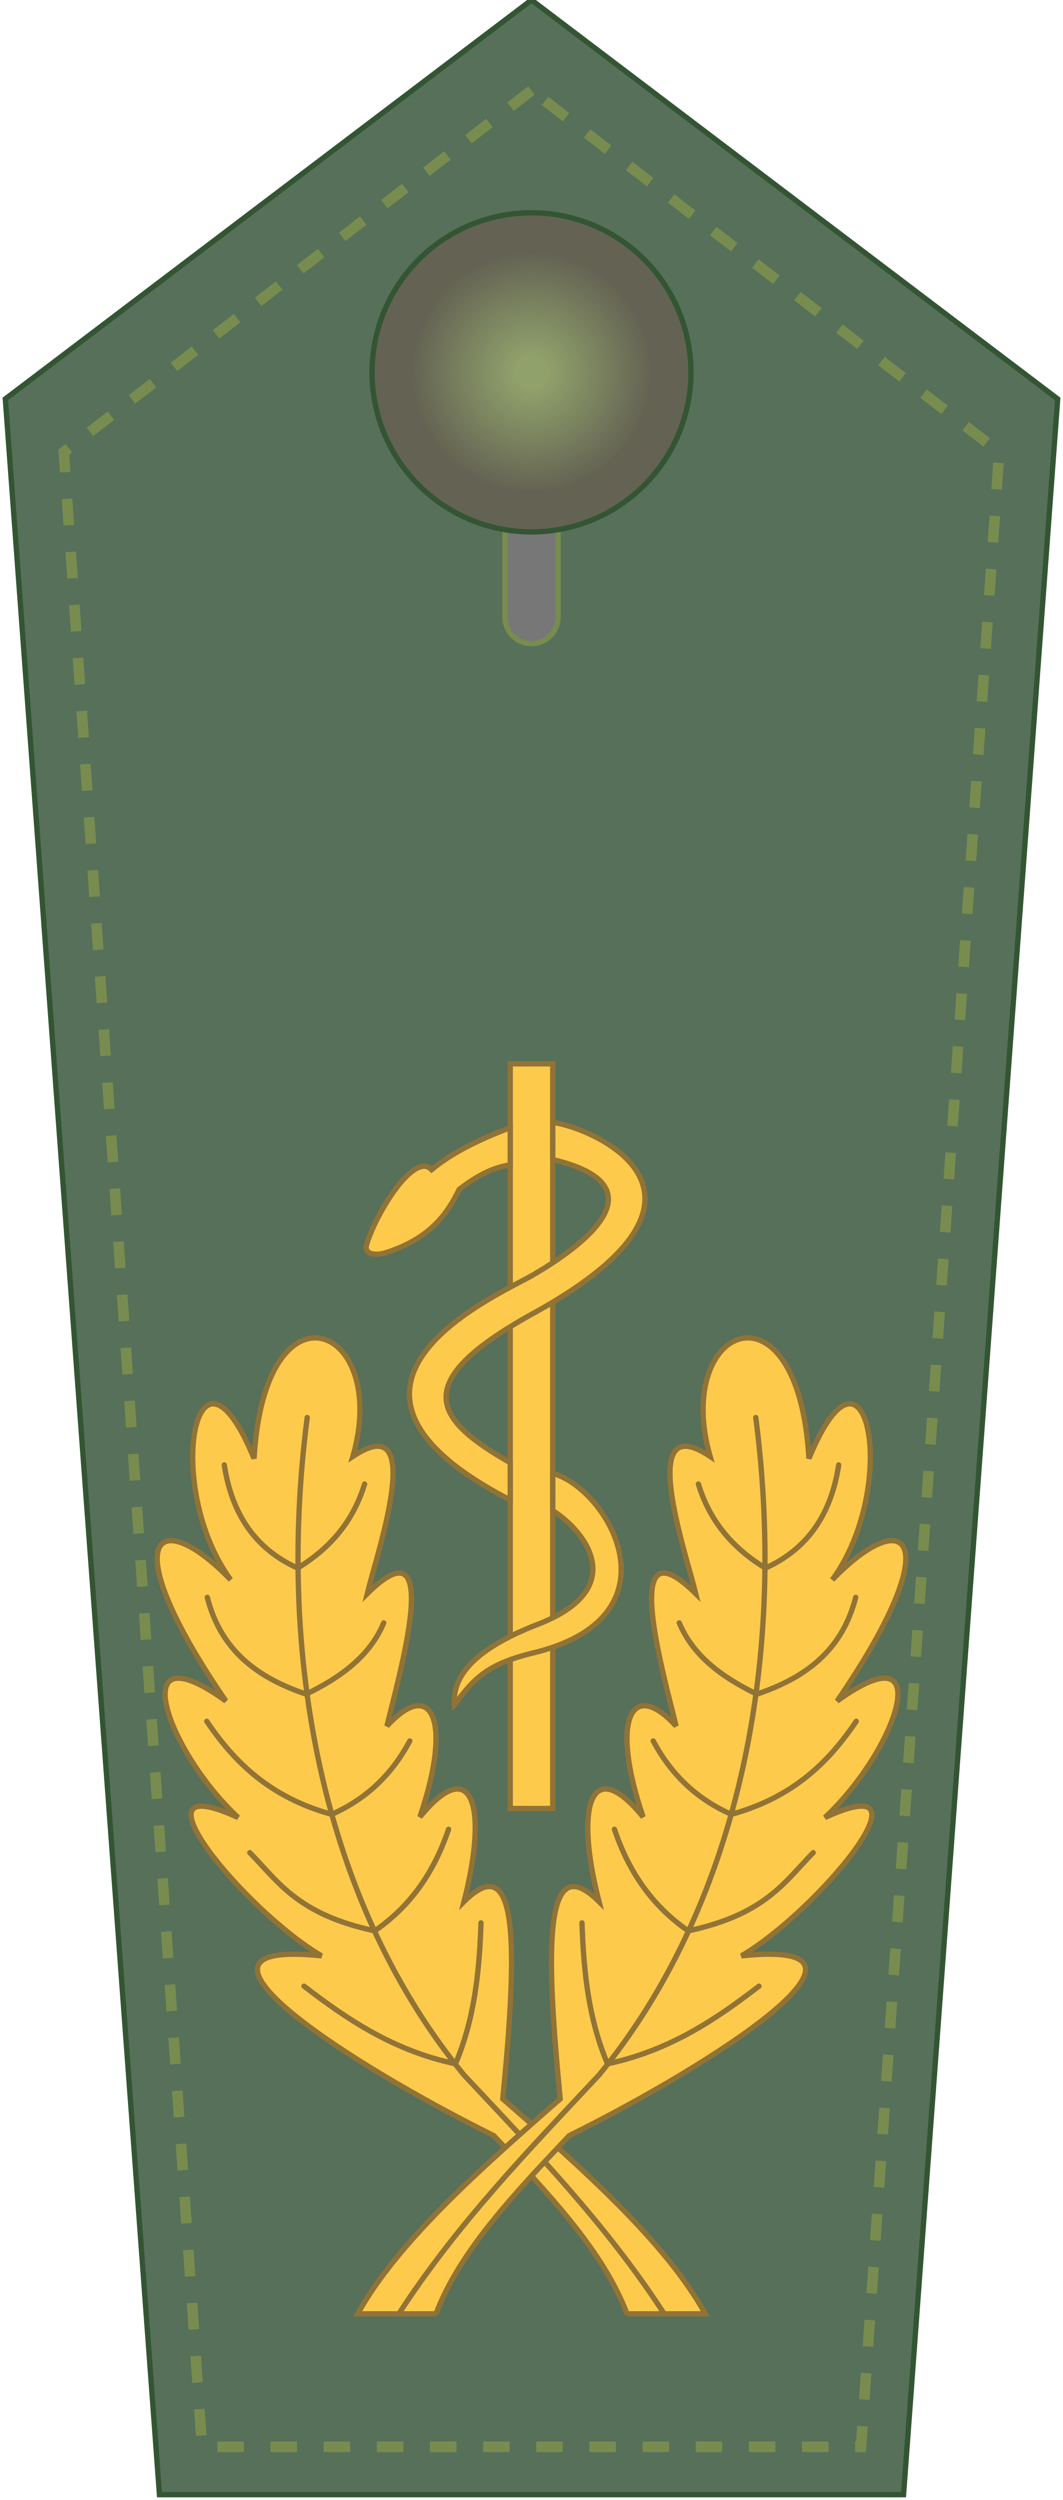 <?xml version="1.0" encoding="UTF-8" standalone="no"?>
<svg version="1.1" width="200" height="470" 
	xmlns="http://www.w3.org/2000/svg" 
	xmlns:xlink="http://www.w3.org/1999/xlink">

<radialGradient id="grad">
	<stop offset="10%" stop-color="#90a16b"/>
	<stop offset="75%" stop-color="#646353"/>
</radialGradient>

<polygon style="fill:#56705a;stroke:#353;stroke-width:1px" 
	points="100,0 1,75 30,469 170,469 199,75"/>
<polygon style="fill:none;stroke:#778c4e;stroke-width:2px;stroke-dasharray:5, 5" 
	points="100,17 12,85 38,460 162,460 188,85"/>

<path style="fill:#777;stroke:#778c4e;stroke-width:1px" 
	d="m 95,116 a5,5,0,0,0,10,0 v-25 h-10 v25 z"/>
<circle style="fill:url(#grad);stroke:#353;stroke-width:1px" 
	cx="100" cy="70" r="30"/>


<g id="leaf">
<path style="fill:#fdca4c;stroke:#917336;stroke-width:1px" 
	d="M 118,435 h 14.7 
	c -7.3,-13.2 -22.5,-26.8 -38.1,-40.4 	c 2.7,-27.9 3.2,-47.5 -7.3,-37.1 
	c 4.7,-18.3 1.4,-27.8 -8.3,-15.9 	c 6.3,-18.5 2.1,-26.2 -6.2,-17.1 
	c 2.3,-9.6 10.9,-39.3 -3.7,-24.9 	c 1.9,-7.8 11.3,-35.1 -2.7,-25.8 
	c 7.1,-24.8 -16.6,-34.4 -18.6,0.4 
	c -11,-26.8 -17.2,5.3 -4.4,22.8 	c -13.9,-14.4 -22.1,-8.1 -0.9,22.8 
	c -19.2,-13.9 -11.3,9.2 2.3,21.9 	c -21.7,-10 1.6,17.8 15.7,26 
	c -31.4,-3.3 5.3,20.4 32.4,33.8 	c 10.3,10.9 20.7,21.8 25.1,33.6 z" />
<path style="fill:none;stroke:#917336;stroke-width:1px;stroke-linecap:round" 
	d="M 124.9,434.9 c -10.9,-16.8 -24.4,-30.7 -37.6,-44.8 c -25.5,-31 -35.6,-76.4 -29.5,-123.6
	M 90.5,361.5 c -0.3,9 -1.2,18 -4.8,26.5 c -11.7,-2.5 -20.3,-8.3 -28.5,-14.6 
	M 84.4,343.9 c -2.6 7.7 -6.9 14.3 -13.9 19.1 c -14.5,-3.1 -18.1,-9.2 -23.5,-14.7 
	M 77.1,327.3 c -3.2,6 -7.9,10.8 -14.7,13.8 c -11.6,-3.2 -18.3,-9.8 -23.5,-17.5 
	M 72.2,305.1 c -2.6,6.2 -8,10.2 -14.6,13.4  c -8.9,-3 -16,-8 -18.6,-18.2 
	M 68.6,279 c -1.9 6.2 -5.7 11.6 -12.6 15.8 c -8,-3.6 -12.4,-10.2 -13.8,-19.4" />
</g>
<use xlink:href="#leaf" transform="scale(-1,1) translate(-200,0)"/>


<rect style="fill:#fdca4c;stroke:#917336;stroke-width:1px" x="96" y="200" width="8" height="140"/>
<path style="fill:#fdca4c;stroke:#917336;stroke-width:1px" 
	d="M 85.6,320.4 c 3.6,-5 6.3,-7.5 14.1,-9.5 c 28.9,-6.6 14.9,-31 4.3,-33.9 v 7 
		c 6.3,4 14.7,14.9 -3.4,21.6 c -9.5,3.8 -15.6,8.5 -15.1,14.9 z 
	M 96,275 v 7 c -41.4,-21.4 -3.2,-38.1 4.1,-42.2 c 12.6,-7.3 22.9,-17.3 3.9,-21.8 v -7 
		c 7.6,1 36.6,13.5 -3.1,35.6 c -24.2,13.2 -19.4,20.1 -4.9,28.4 z 
	M 96,212 v 7 c -3.6,0.5 -6.7,2.4 -9.6,4.6 c -2.2,4.5 -5.4,9.3 -14.1,12 
		c -2.5,0.6 -3.8,-0.2 -3.3,-1.7 c 1.8,-6 9,-17.5 12.2,-14 
		c 4.1,-3.4 9.3,-5.8 14.8,-7.9 z" />

</svg>
